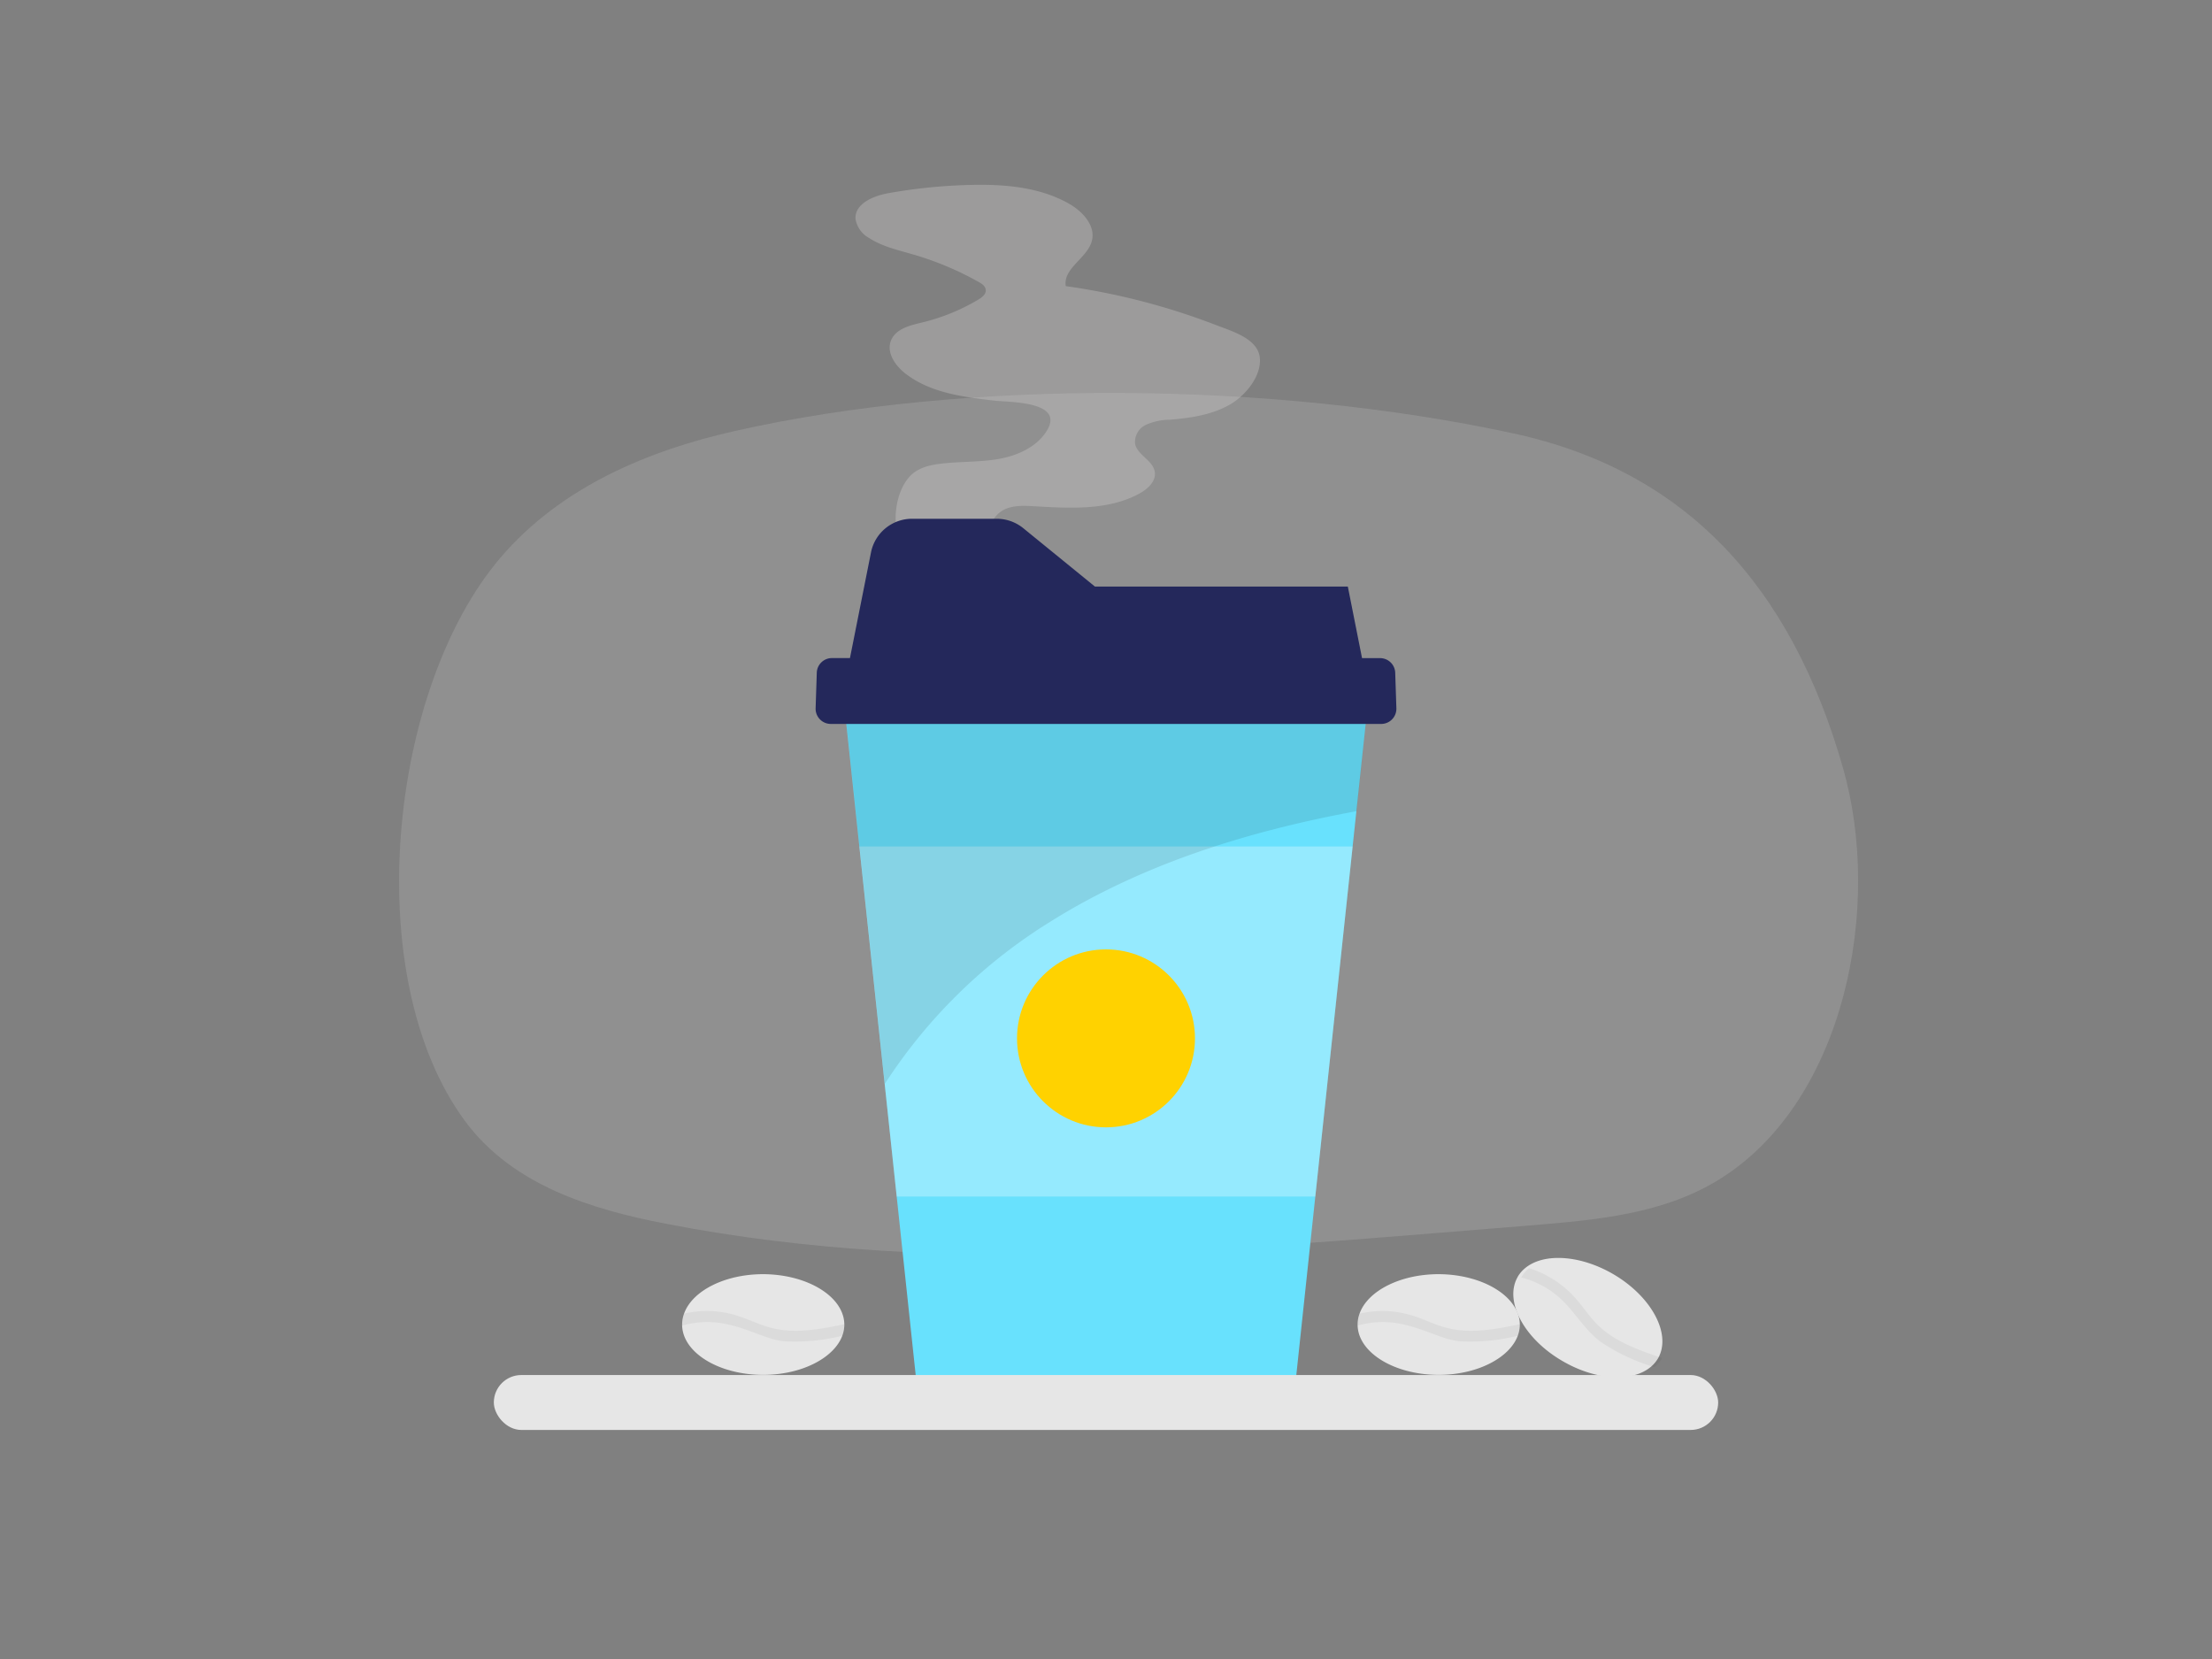 <svg id="Layer_1" data-name="Layer 1" xmlns="http://www.w3.org/2000/svg" viewBox="0 0 400 300"><rect x="0" y="0" width="400" height="300" fill="#808080" stroke="none"/><title>_</title><path d="M333.27,138.85c-9.32-32.62-28.14-53.67-59.61-60.48-43.55-9.42-98.61-9.93-140.75-.44-15.7,3.53-31.47,10.12-42.38,22.88-20.24,23.65-25.7,75.79-6.45,101.9,8.57,11.62,22.89,16,36.38,18.59,51.34,10,104,4.45,156,.32,12.06-1,24.62-2,35-8.7C333.58,198.73,340.47,164.05,333.27,138.85Z" fill="#dddbdb" opacity="0.18"/><path d="M173.76,101.32c-3.55,1.67-8.11,1.32-10.42-2.24s-1.61-10,1.24-13c1.4-1.46,3.5-2,5.5-2.22,3.44-.43,6.94-.26,10.36-.84s6.9-2.09,8.78-5c3.55-5.53-6.77-5.26-9.57-5.59-5.51-.66-11.35-1.36-15.89-4.85-1.86-1.43-3.52-3.82-2.64-6s3.49-2.75,5.72-3.29a36.43,36.43,0,0,0,10.09-4.13c.66-.39,1.38-.95,1.32-1.71s-.71-1.14-1.31-1.48a55.89,55.89,0,0,0-11.7-4.92c-2.76-.81-5.64-1.43-8.06-3a4.81,4.81,0,0,1-2.48-3.48c-.14-2.74,3.2-4.14,5.9-4.63a97.18,97.18,0,0,1,14.84-1.5c6.1-.15,12.44.35,17.76,3.33,2.5,1.39,4.93,3.95,4.26,6.73-.77,3.17-5.28,5-4.73,8.24A122.69,122.69,0,0,1,220,58.82c3,1.15,7.57,2.48,7.83,6,.23,3.27-2.57,6.59-5.16,8.18-3.32,2-7.32,2.59-11.2,2.9a10.65,10.65,0,0,0-4.2.9,3.41,3.41,0,0,0-2,3.51c.45,2,3.21,2.93,3.55,5,.28,1.7-1.27,3.12-2.78,3.94-5.76,3.14-12.73,2.65-19.28,2.28-2.08-.12-4.37-.15-6,1.15s-2.12,3.45-3.17,5.21A9,9,0,0,1,173.76,101.32Z" fill="#dddbdb" opacity="0.3"/><polygon points="247.32 127.52 245.28 146.68 244.6 153.07 237.85 216.37 234.4 248.79 165.6 248.79 162.15 216.37 159.98 196.03 155.4 153.07 152.68 127.52 247.32 127.52" fill="#68e1fd"/><polygon points="155.4 153.07 162.15 216.37 237.85 216.37 244.6 153.07 155.4 153.07" fill="#fff" opacity="0.3"/><circle cx="200" cy="187.77" r="16.09" fill="#ffd200"/><path d="M247.32,127.52l-2,19.16c-19.48,3.59-38.67,9.51-55.4,20A95.23,95.23,0,0,0,160,196l-4.58-43-2.72-25.55Z" opacity="0.1"/><path d="M252.3,121.67a2.74,2.74,0,0,0-2.74-2.66H246.3l-2.57-12.94H198L185.05,95.52a7.61,7.61,0,0,0-4.8-1.71H164.93a7.57,7.57,0,0,0-7.43,6.1L153.7,119h-3.26a2.74,2.74,0,0,0-2.74,2.66l-.21,6.42a2.75,2.75,0,0,0,2.75,2.83h99.52a2.75,2.75,0,0,0,2.75-2.83Z" fill="#24285b"/><rect x="89.3" y="248.65" width="221.4" height="9.93" rx="4.97" fill="#e6e6e6"/><path d="M274.83,239.45v.1a5.84,5.84,0,0,1-.37,2c-1.49,4-7.33,7.07-14.3,7.07-8,0-14.53-4-14.66-8.94a.86.86,0,0,1,0-.16,5.65,5.65,0,0,1,.36-2c1.46-4.07,7.31-7.11,14.31-7.11C268.21,230.45,274.74,234.48,274.83,239.45Z" fill="#e6e6e6"/><path d="M274.83,239.45v.1a5.84,5.84,0,0,1-.37,2,35.59,35.59,0,0,1-10.52,1c-3.22-.32-6.5-2.39-10.93-3.21a16.57,16.57,0,0,0-7.51.37.86.86,0,0,1,0-.16,5.65,5.65,0,0,1,.36-2,18.07,18.07,0,0,1,5-.46,18.67,18.67,0,0,1,5.13,1c1.86.63,3.63,1.52,5.53,2,4,1.09,8.21.39,12.16-.39Z" opacity="0.05"/><path d="M152.68,239.45v.1a5.84,5.84,0,0,1-.37,2c-1.49,4-7.33,7.07-14.3,7.07-8,0-14.53-4-14.66-8.94a.86.86,0,0,1,0-.16,5.65,5.65,0,0,1,.36-2c1.46-4.07,7.31-7.11,14.31-7.11C146.06,230.45,152.59,234.48,152.68,239.45Z" fill="#e6e6e6"/><path d="M152.68,239.45v.1a5.84,5.84,0,0,1-.37,2,35.59,35.59,0,0,1-10.52,1c-3.22-.32-6.5-2.39-10.93-3.21a16.57,16.57,0,0,0-7.51.37.86.86,0,0,1,0-.16,5.65,5.65,0,0,1,.36-2,18.07,18.07,0,0,1,5-.46,18.67,18.67,0,0,1,5.13,1c1.86.63,3.63,1.52,5.53,2,4,1.09,8.21.39,12.16-.39Z" opacity="0.05"/><path d="M299.86,245.57l-.05.09a5.94,5.94,0,0,1-1.35,1.56c-3.33,2.75-9.89,2.42-15.91-1.1-6.92-4-10.55-10.76-8.16-15.11l.07-.14a5.74,5.74,0,0,1,1.32-1.54c3.31-2.78,9.89-2.45,15.94,1.07C298.67,234.46,302.28,241.23,299.86,245.57Z" fill="#e6e6e6"/><path d="M300.53,245.57l0,.09a5.94,5.94,0,0,1-1.35,1.56,35.57,35.57,0,0,1-9.57-4.46c-3.16-2.28-4.91-5.77-7.82-8.28a16.65,16.65,0,0,0-6.68-3.47l.07-.14a5.74,5.74,0,0,1,1.32-1.54,18,18,0,0,1,4.53,2.12,18.6,18.6,0,0,1,3.95,3.4c1.29,1.48,2.37,3.14,3.75,4.55,2.88,2.94,6.9,4.47,10.7,5.79Z" opacity="0.05"/></svg>